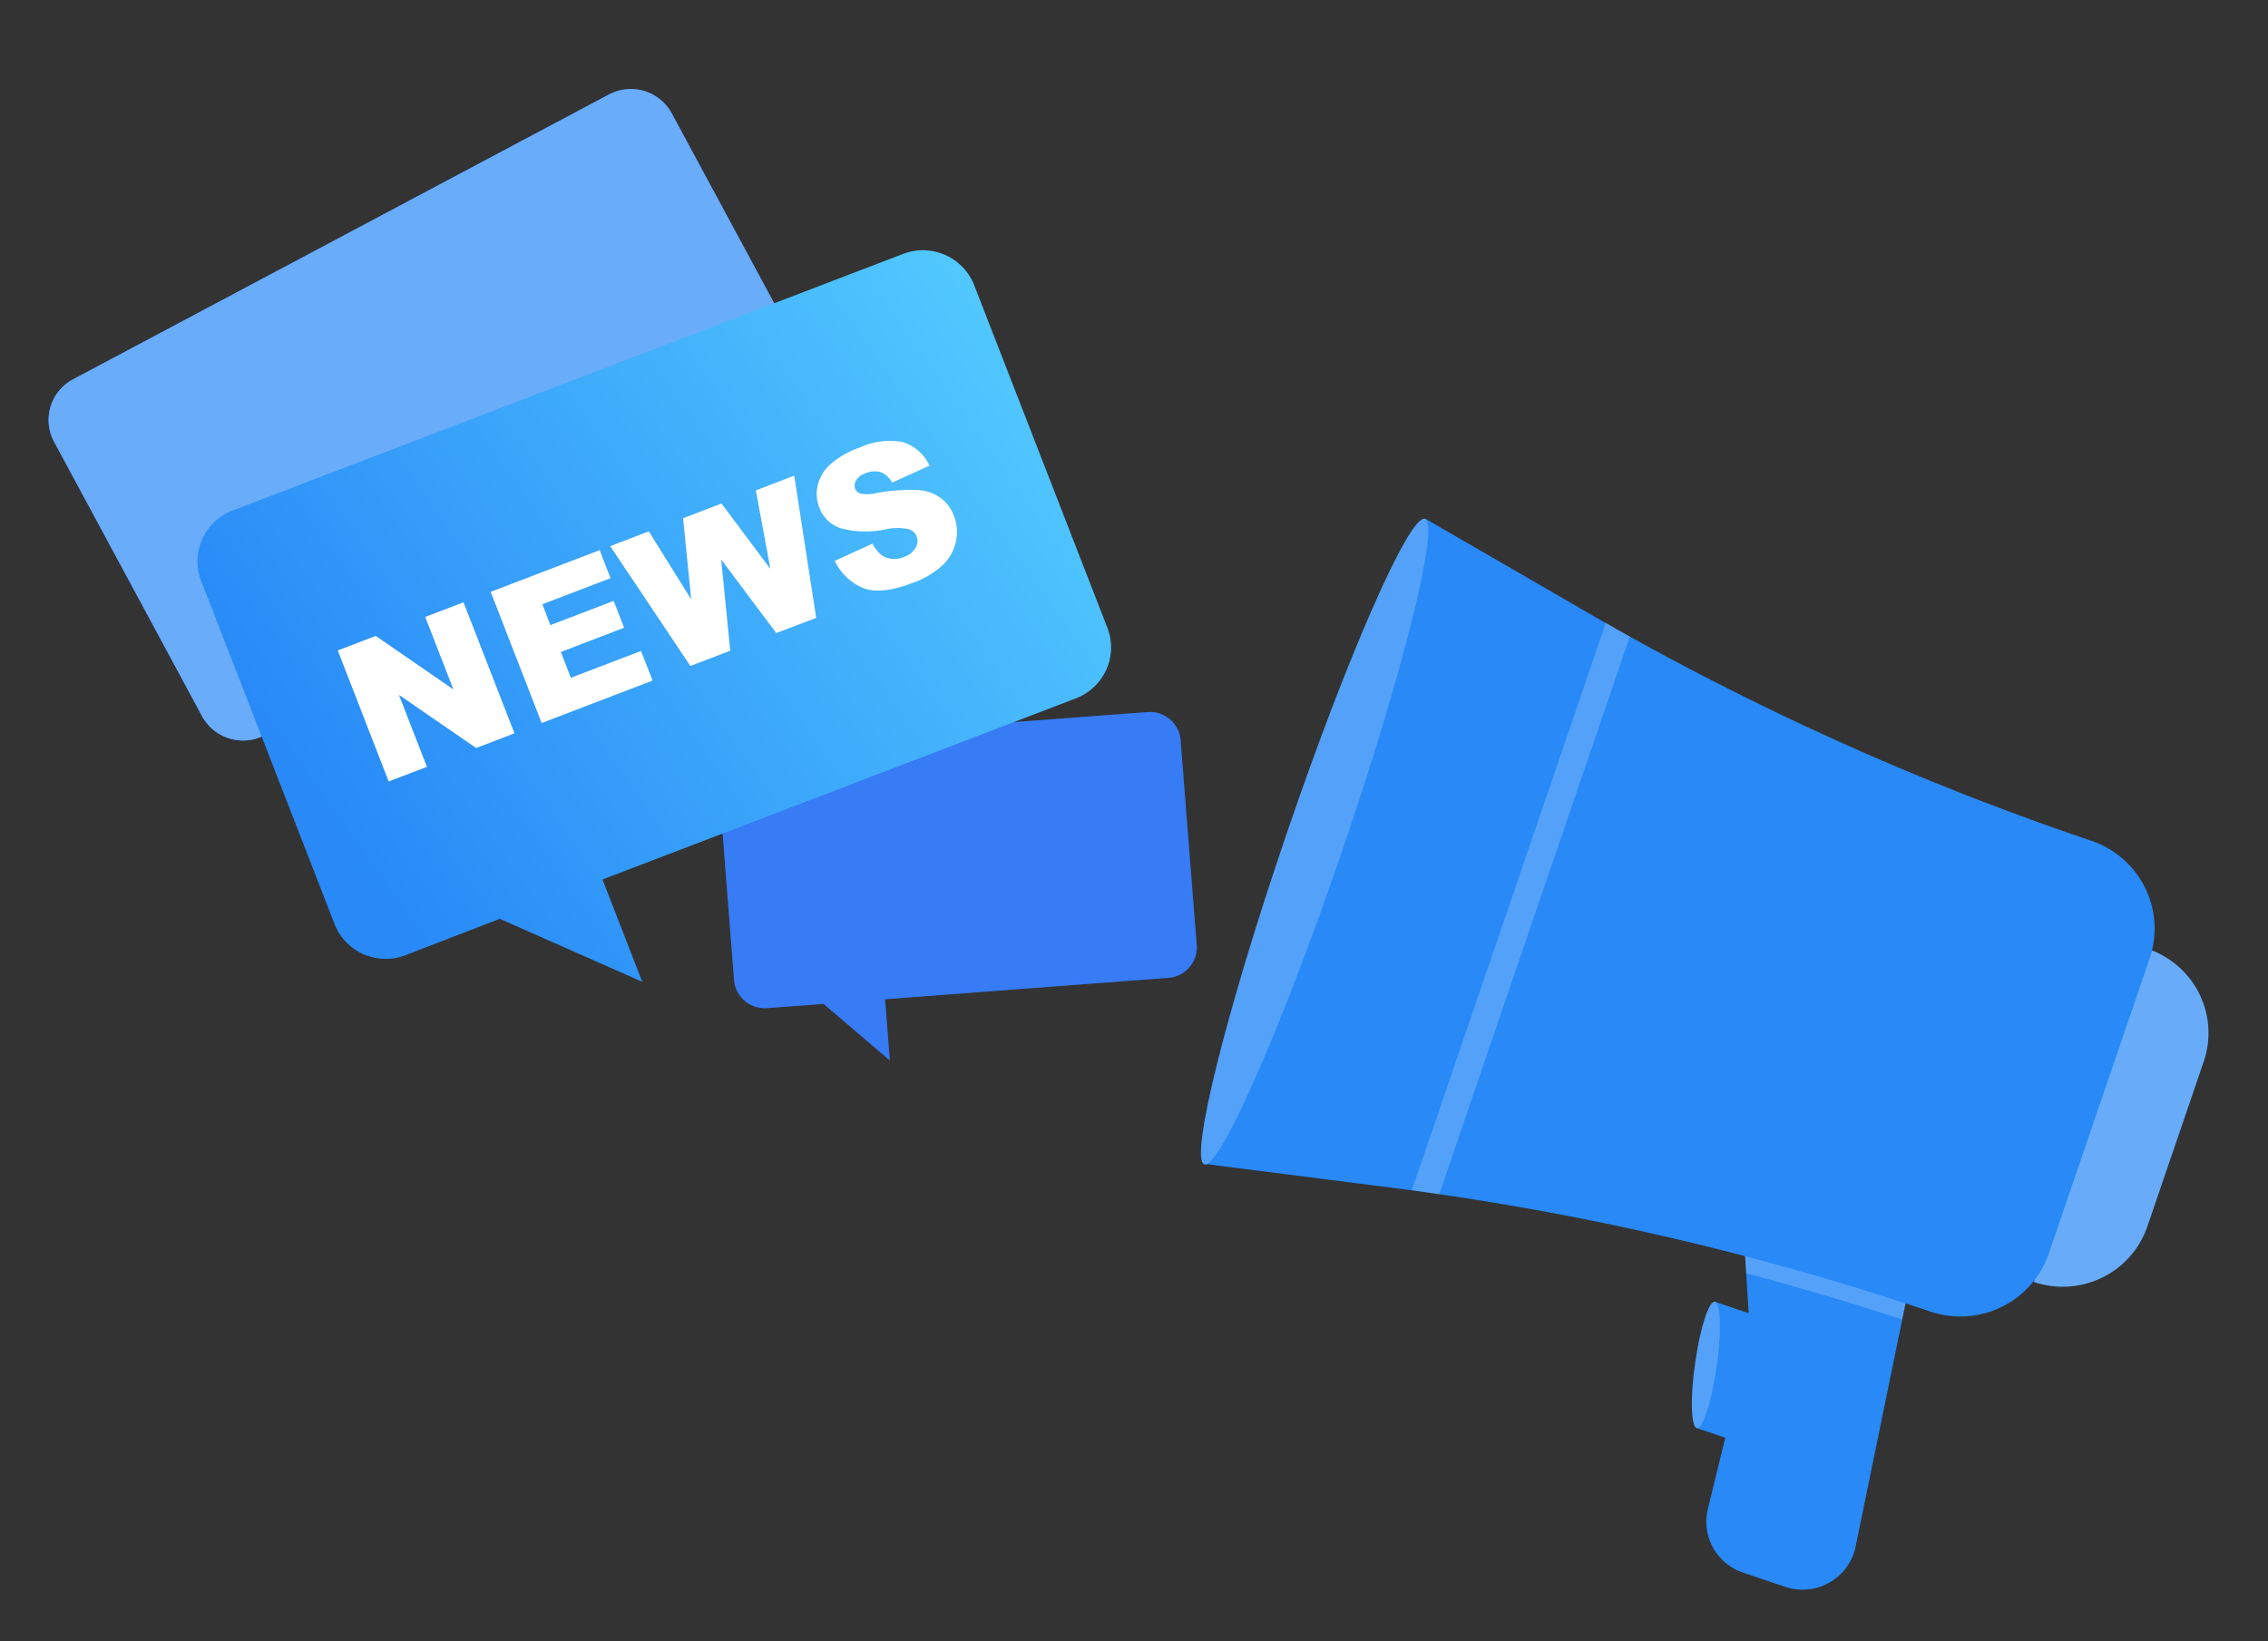 <svg width="503" height="364" viewBox="0 0 503 364" fill="none" xmlns="http://www.w3.org/2000/svg"><rect x="0" y="0" width="503" height="364" fill="#333333" stroke="none"/><path d="M461.594 211.091a639.744 639.744 0 0 1-20.588 8.477c-6.89 2.699-13.869 5.279-20.776 7.383-1.723.549-3.432 1.009-5.143 1.484-.848.239-1.685.403-2.529.612l-1.273.312-1.028.211a11.904 11.904 0 0 1-6.671-.16 12.19 12.19 0 0 1-5.638-4.756 29.199 29.199 0 0 1-2.342-4.065 32.575 32.575 0 0 1-.972-2.277l-.836-2.272-8.773.667a31.427 31.427 0 0 0 .049 3.418 40.59 40.59 0 0 0 .366 3.252 30.311 30.311 0 0 0 1.723 6.531c.9 2.301 2.12 4.467 3.622 6.434a22.256 22.256 0 0 0 5.945 5.457 22.736 22.736 0 0 0 7.741 3.015c2.568.503 5.195.635 7.801.39.589-.049 1.301-.095 1.805-.187l1.568-.238c1.022-.167 2.07-.314 3.066-.515 1.994-.418 4.041-.782 5.971-1.285a213.53 213.53 0 0 0 22.671-6.947c3.68-1.338 7.323-2.727 10.921-4.229 3.598-1.502 7.147-2.981 10.794-4.704l-7.474-16.008Z" fill="#FFC3BD"/><path d="m396.377 220.765-6.145-13.754-8.062 12.771s3.677 7.889 11.593 5.297l2.614-4.314ZM380.688 200.727l-5.491 9.654 6.96 9.384 8.075-12.754-9.544-6.284Z" fill="#FFC3BD"/><path d="m451.077 284.34 25.268-73.871a19.846 19.846 0 0 1 6.697 3.842 19.7 19.7 0 0 1 4.708 6.097 19.599 19.599 0 0 1 .991 15.042l-12.517 36.618a19.742 19.742 0 0 1-10.02 11.303 19.946 19.946 0 0 1-15.127.969Z" fill="#2889F7"/><path opacity=".3" d="m451.077 284.34 25.268-73.871a19.846 19.846 0 0 1 6.697 3.842 19.7 19.7 0 0 1 4.708 6.097 19.599 19.599 0 0 1 .991 15.042l-12.517 36.618a19.742 19.742 0 0 1-10.02 11.303 19.946 19.946 0 0 1-15.127.969Z" fill="#fff"/><path d="m386.519 348.783 9.387 3.17a12.089 12.089 0 0 0 9.84-.952 11.983 11.983 0 0 0 3.757-3.362 11.916 11.916 0 0 0 2.033-4.6l15.469-75.337a11.846 11.846 0 0 0-1.344-8.327 11.97 11.97 0 0 0-6.558-5.354l-17.359-5.87a12.099 12.099 0 0 0-5.798-.47 12.06 12.06 0 0 0-5.34 2.292 11.958 11.958 0 0 0-3.631 4.516 11.88 11.88 0 0 0-1.071 5.681l2.122 34.453a11.981 11.981 0 0 1-.32 3.53l-8.934 36.53a11.858 11.858 0 0 0 1.126 8.541 11.982 11.982 0 0 0 6.621 5.559Z" fill="#2889F7"/><path opacity=".2" d="m401.748 248.121 17.362 5.855a11.997 11.997 0 0 1 6.548 5.359 11.875 11.875 0 0 1 1.354 8.323l-5.121 25.011a643.816 643.816 0 0 0-34.637-10.25l-1.341-22.308a11.857 11.857 0 0 1 1.075-5.675 11.942 11.942 0 0 1 3.632-4.507 12.03 12.03 0 0 1 5.337-2.284 12.082 12.082 0 0 1 5.791.476Z" fill="#fff"/><path d="m376.28 316.74 15.788 5.315 4.1-27.98-15.786-5.33-4.102 27.995Z" fill="#2889F7"/><path d="M376.008 301.946c-1.17 7.727-1.01 14.359.274 14.779 1.285.421 3.249-5.467 4.389-13.199 1.14-7.731 1.008-14.343-.289-14.781-1.298-.438-3.254 5.497-4.374 13.201Z" fill="#2889F7"/><path opacity=".2" d="M376.008 301.946c-1.17 7.727-1.01 14.359.274 14.779 1.285.421 3.249-5.467 4.389-13.199 1.14-7.731 1.008-14.343-.289-14.781-1.298-.438-3.254 5.497-4.374 13.201Z" fill="#fff"/><path d="M463.85 186.489a20.667 20.667 0 0 1 11.874 10.388 20.462 20.462 0 0 1 1.03 15.689l-22.394 65.516a20.604 20.604 0 0 1-10.451 11.805 20.81 20.81 0 0 1-15.79 1.018 618.349 618.349 0 0 0-119.289-27.447l-41.743-5.314 48.921-143.156 36.373 21.045a615.751 615.751 0 0 0 111.469 50.456Z" fill="#2889F7"/><path opacity=".2" d="m361.471 141.169-42.27 123.718-6.083-.909 43.026-125.875a88.007 88.007 0 0 0 5.327 3.066Z" fill="#fff"/><path d="M285.455 184.612c-13.51 39.53-21.705 72.5-18.354 73.641 3.351 1.141 17.059-29.985 30.568-69.515 13.51-39.53 21.705-72.501 18.354-73.641-3.351-1.141-17.048 29.911-30.568 69.515Z" fill="#2889F7"/><path opacity=".2" d="M285.455 184.612c-13.51 39.53-21.705 72.5-18.354 73.641 3.351 1.141 17.059-29.985 30.568-69.515 13.51-39.53 21.705-72.501 18.354-73.641-3.351-1.141-17.048 29.911-30.568 69.515Z" fill="#fff"/><path d="m181.792 85.978-32.807-60.812a10.28 10.28 0 0 0-2.552-3.09 10.335 10.335 0 0 0-11.374-1.119L16.196 84.138a10.22 10.22 0 0 0-4.98 6.062c-.785 2.6-.5 5.407.793 7.803L44.8 158.819a10.326 10.326 0 0 0 6.095 4.978c2.611.792 5.43.52 7.835-.755l16.769-8.923 27.971 8.437-9.796-18.108 83.919-44.652a10.218 10.218 0 0 0 4.964-6.04 10.21 10.21 0 0 0-.765-7.778Z" fill="#407BFF"/><path d="m181.792 85.978-32.807-60.812a10.28 10.28 0 0 0-2.552-3.09 10.335 10.335 0 0 0-11.374-1.119L16.196 84.138a10.22 10.22 0 0 0-4.98 6.062c-.785 2.6-.5 5.407.793 7.803L44.8 158.819a10.326 10.326 0 0 0 6.095 4.978c2.611.792 5.43.52 7.835-.755l16.769-8.923 27.971 8.437-9.796-18.108 83.919-44.652a10.218 10.218 0 0 0 4.964-6.04 10.21 10.21 0 0 0-.765-7.778Z" fill="#69ACF9"/><path d="m265.403 209.656-3.569-45.475a6.778 6.778 0 0 0-2.36-4.624 6.837 6.837 0 0 0-4.949-1.616l-89.025 6.68a6.774 6.774 0 0 0-4.644 2.333 6.72 6.72 0 0 0-1.607 4.926l3.554 45.479a6.784 6.784 0 0 0 2.361 4.624 6.836 6.836 0 0 0 4.949 1.616l12.553-.932 14.68 12.531-1.058-13.564 62.792-4.751a6.812 6.812 0 0 0 2.569-.686 6.76 6.76 0 0 0 3.424-3.913 6.735 6.735 0 0 0 .33-2.628Z" fill="#407BFF"/><path opacity=".3" d="m265.403 209.656-3.569-45.475a6.778 6.778 0 0 0-2.36-4.624 6.837 6.837 0 0 0-4.949-1.616l-89.025 6.68a6.774 6.774 0 0 0-4.644 2.333 6.72 6.72 0 0 0-1.607 4.926l3.554 45.479a6.784 6.784 0 0 0 2.361 4.624 6.836 6.836 0 0 0 4.949 1.616l12.553-.932 14.68 12.531-1.058-13.564 62.792-4.751a6.812 6.812 0 0 0 2.569-.686 6.76 6.76 0 0 0 3.424-3.913 6.735 6.735 0 0 0 .33-2.628Z" fill="#247BDE"/><path d="m245.619 139.289-29.557-76.022a12.182 12.182 0 0 0-6.436-6.72 12.226 12.226 0 0 0-9.312-.236l-148.74 56.922a12.102 12.102 0 0 0-6.735 6.388 12.06 12.06 0 0 0-.212 9.268l29.557 76.023a12.133 12.133 0 0 0 6.423 6.726 12.203 12.203 0 0 0 9.31.233l20.931-8.082 31.591 13.97-8.819-22.688 104.991-40.177a12.12 12.12 0 0 0 6.743-6.355 12.077 12.077 0 0 0 .265-9.25Z" fill="url(#a)"/><path d="m74.908 144.268 8.42-3.227 17.227 11.873-6.25-16.081 8.497-3.245 11.298 29.061-8.494 3.26-17.125-11.783 6.206 15.961-8.482 3.241-11.297-29.06ZM108.826 131.277l24.168-9.252 2.41 6.216-15.121 5.782 1.789 4.621 14.029-5.367 2.317 5.96-14.029 5.367 2.213 5.725 15.571-5.95 2.559 6.571-24.602 9.416-11.304-29.089ZM135.335 121.129l8.558-3.275 9.411 15.093-1.811-18.002 8.526-3.268 10.842 14.52-3.226-17.431 8.511-3.265 4.87 31.54-8.844 3.374-12.233-16.342 2.017 20.261-8.844 3.374-17.777-26.579ZM185.131 124.396l8.377-3.818a6.986 6.986 0 0 0 2.272 2.723 5.184 5.184 0 0 0 4.67.237 4.647 4.647 0 0 0 2.615-2.049 2.892 2.892 0 0 0 .244-2.492 2.88 2.88 0 0 0-1.786-1.634 12.36 12.36 0 0 0-5.264.079 21.223 21.223 0 0 1-9.851-.291 7.66 7.66 0 0 1-4.726-4.625 8.128 8.128 0 0 1-.346-4.792 9.244 9.244 0 0 1 2.691-4.633 19.64 19.64 0 0 1 6.734-3.877 15.932 15.932 0 0 1 9.337-1.198 9.659 9.659 0 0 1 6.049 5.261l-8.296 3.751a4.95 4.95 0 0 0-2.536-2.321 5.04 5.04 0 0 0-3.348.253 3.834 3.834 0 0 0-2.107 1.575 2.184 2.184 0 0 0-.167 1.922 1.748 1.748 0 0 0 1.149 1.002 8.073 8.073 0 0 0 3.435-.095c3.115-.59 6.29-.817 9.46-.674a9.7 9.7 0 0 1 4.975 1.806 8.784 8.784 0 0 1 2.833 3.861 9.794 9.794 0 0 1 .455 5.741 10.349 10.349 0 0 1-2.939 5.242 18.716 18.716 0 0 1-6.564 3.903c-4.985 1.909-8.796 2.248-11.434 1.016a12.226 12.226 0 0 1-5.932-5.873Z" fill="#fff"/><defs><linearGradient id="a" x1="71.897" y1="245.156" x2="280.797" y2="97.385" gradientUnits="userSpaceOnUse"><stop offset=".138" stop-color="#2889F7"/><stop offset=".969" stop-color="#57D0FF"/></linearGradient></defs></svg>